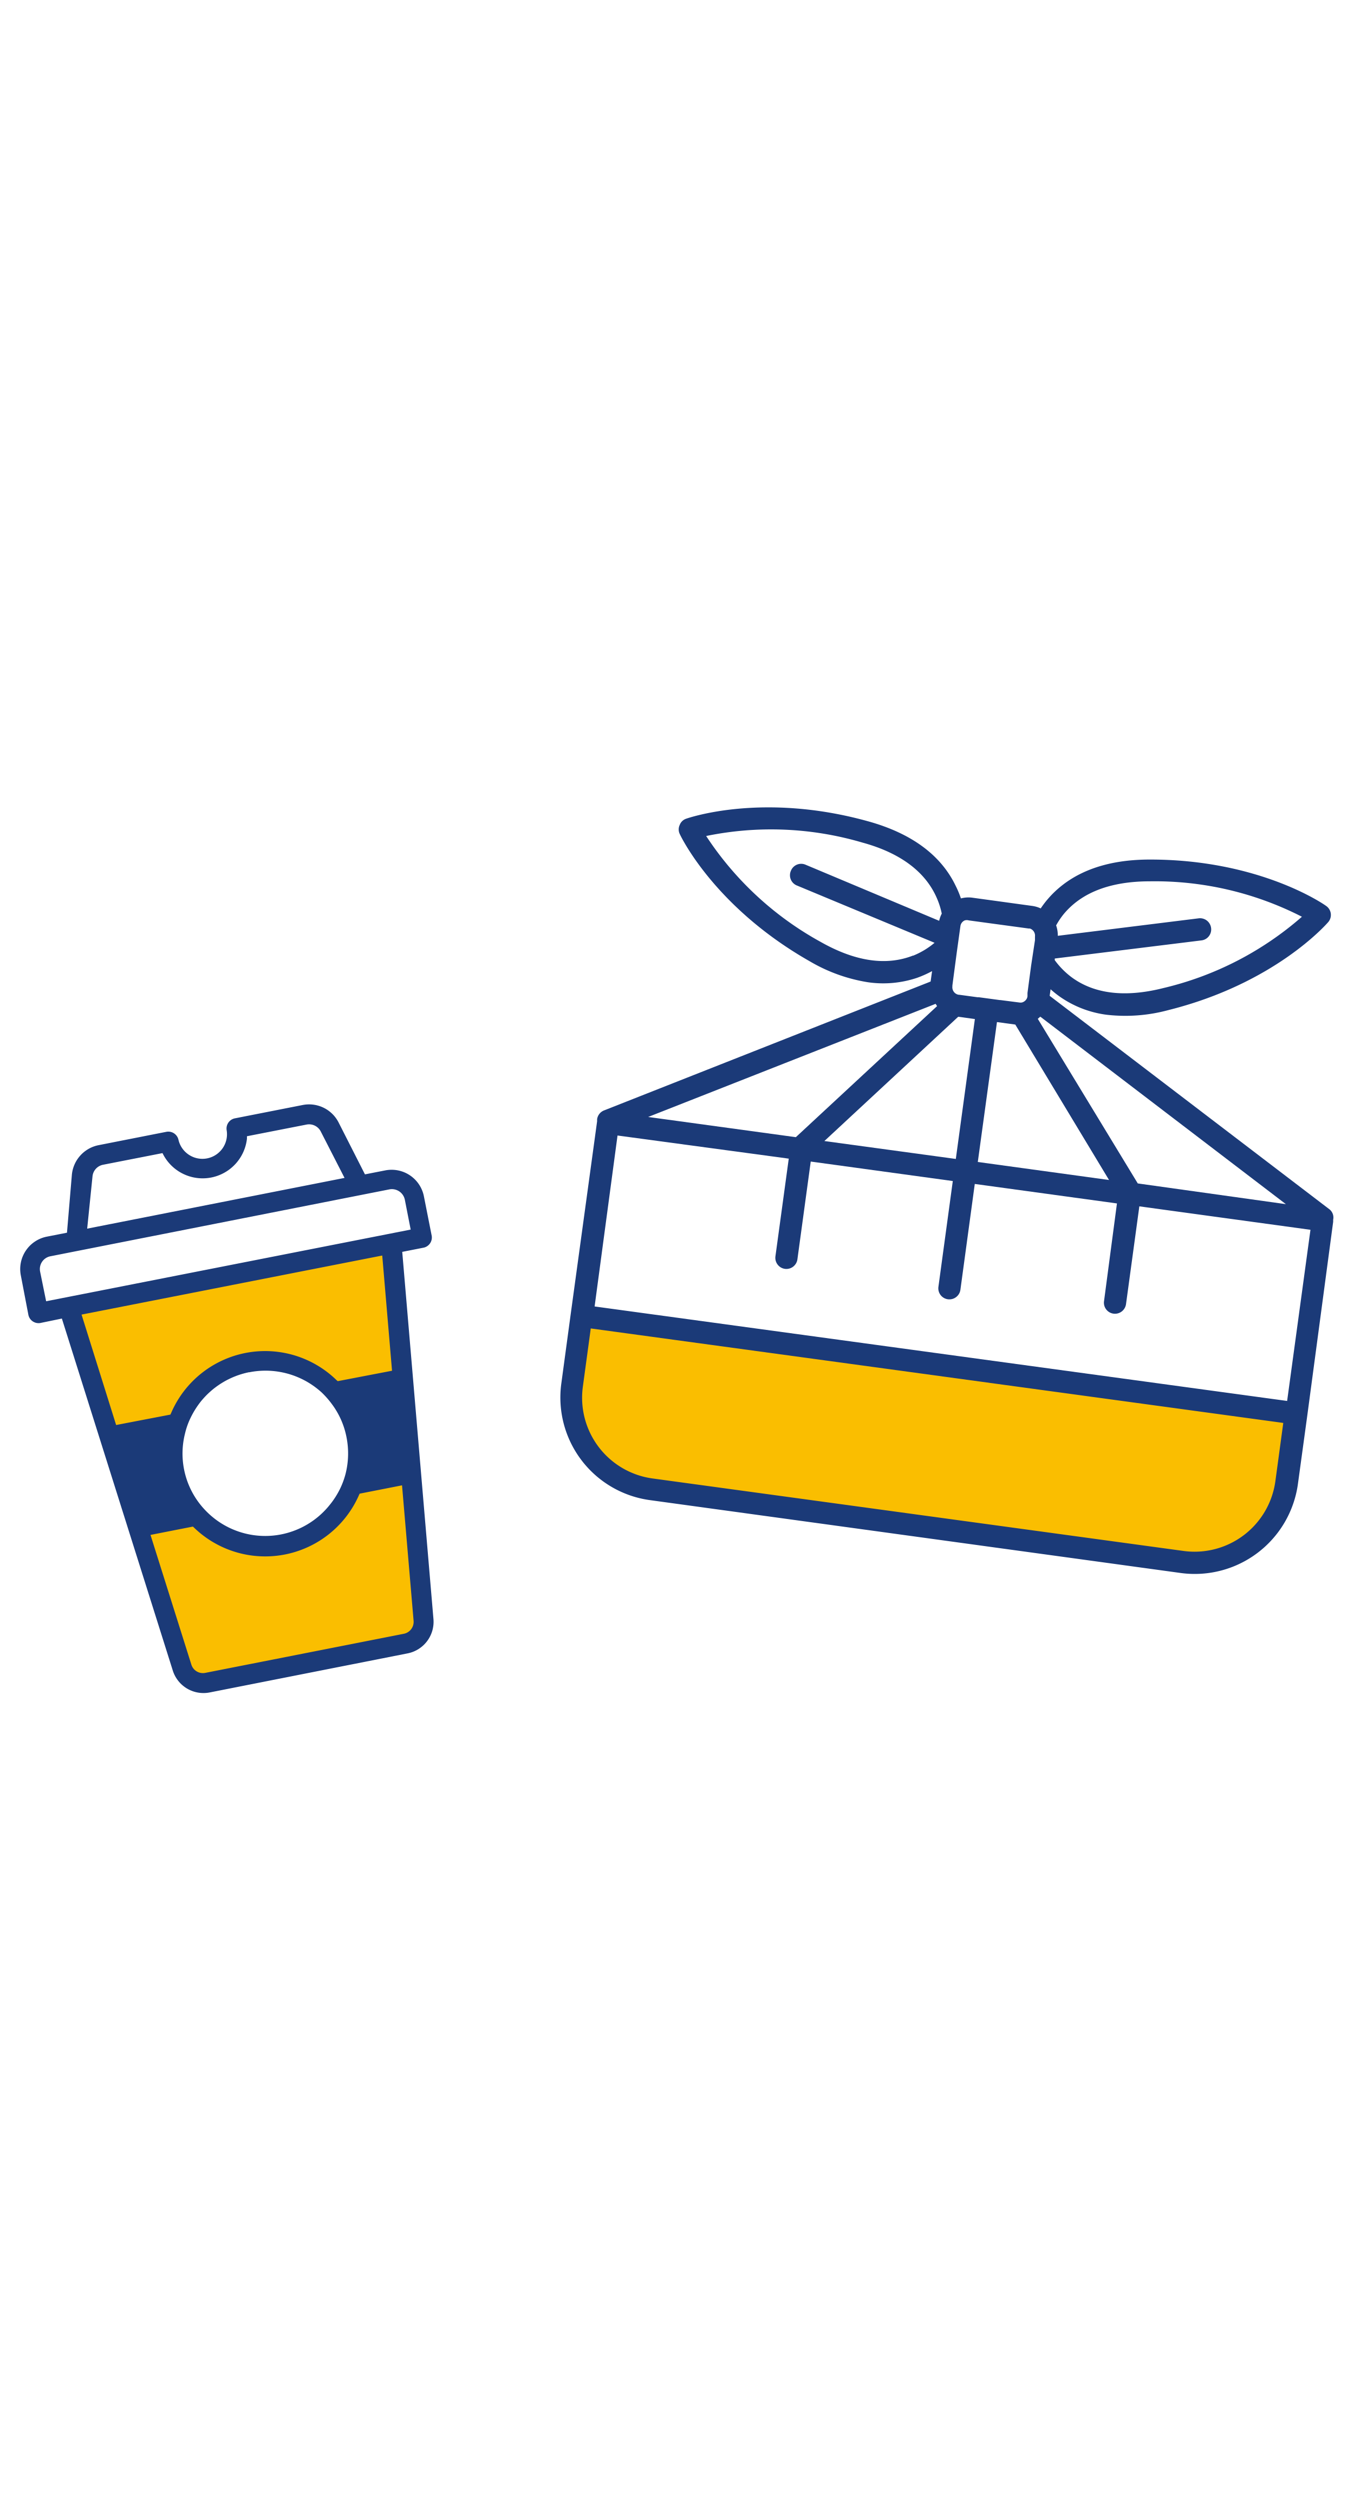 <svg xmlns="http://www.w3.org/2000/svg" width="130" height="240" viewBox="0 0 130 240"><defs><style>.cls-1{fill:none;}.cls-2{fill:#fabe00;}.cls-3{fill:#1b3a78;}</style></defs><g id="レイヤー_2" data-name="レイヤー 2"><g id="イラスト修正"><path class="cls-1" d="M64.94,122.21l.49-4.42h-.85A10.68,10.68,0,0,1,64.8,120a11.28,11.28,0,0,1-.23,2.24Z"/><path class="cls-2" d="M6.33,125.42l3.72,12.43,6.2-.55S18.51,131.72,24,131c0,0,3.79-.93,8.28,2.7l5.92-.68-.64-13.71Z"/><path class="cls-2" d="M14.1,146.85l4-1.19s5,3.45,9,3.07,7.16-5.84,7.16-5.84L39.07,141l1.14,15.83-22,4.34Z"/><path class="cls-3" d="M20,162.25a2.86,2.86,0,0,1-3.29-2l-10.66-34-2.27.45a.75.75,0,0,1-.88-.59l-.74-3.79a3,3,0,0,1,2.32-3.47l2.1-.41.49-5.72a3,3,0,0,1,2.37-2.64l6.56-1.3a.75.75,0,0,1,.87.58,2.57,2.57,0,0,0,5.05-1,.74.74,0,0,1,.58-.87l6.56-1.29a3,3,0,0,1,3.2,1.55l2.62,5.1,2.09-.41a2.94,2.94,0,0,1,3.47,2.32l.75,3.8a.74.74,0,0,1-.58.87l-2.27.45,3,35.47a2.87,2.87,0,0,1-2.3,3.07Zm-1.88-2.4a1.4,1.4,0,0,0,1.6.94L38.81,157a1.39,1.39,0,0,0,1.11-1.48l-1.13-13.28-4.41.87-.11.26a9.62,9.62,0,0,1-15.48,3.05l-.21-.19-4.41.86Zm5.72-28.33a8.16,8.16,0,0,0-4.83,3,8.28,8.28,0,0,0-1,1.58,7.66,7.66,0,0,0-.53,1.5,8.07,8.07,0,0,0,1.37,6.8A8.65,8.65,0,0,0,20,145.56a8.4,8.4,0,0,0,1.54,1.09,8.13,8.13,0,0,0,10.27-2,7.78,7.78,0,0,0,1-1.59,8.15,8.15,0,0,0-.77-8.31A8,8,0,0,0,31,133.53a8.12,8.12,0,0,0-7.1-2Zm10,3.25a9.63,9.63,0,0,1,1.07,2.88,9.46,9.46,0,0,1,.1,3.14l-.1.74,3.75-.74L38,133.23l-4.55.89ZM13.73,145.71l3.75-.74-.37-.65a9.51,9.51,0,0,1-1.1-2.94,9.64,9.64,0,0,1-.11-3.08l.1-.74-4.55.9Zm9.87-15.65a9.64,9.64,0,0,1,8.58,2.56l.21.2,5.5-1.08-1-11.5L7.55,126,11,137,16.51,136l.11-.26A9.65,9.65,0,0,1,23.6,130.06ZM4.81,120.38a1.47,1.47,0,0,0-1.16,1.72l.61,3.06,35.37-7-.6-3.06A1.48,1.48,0,0,0,37.3,114Zm5-8.78a1.48,1.48,0,0,0-1.18,1.32l-.45,5.29,25.26-5L31,108.51a1.47,1.47,0,0,0-1.59-.77l-5.88,1.16,0,.39a4.06,4.06,0,0,1-7.64,1.51l-.19-.35Z"/><path class="cls-3" d="M39.14,158.71l-19,3.75a3.09,3.09,0,0,1-3.55-2.1L5.94,126.57,3.86,127a1,1,0,0,1-1.13-.76L2,122.43a3.17,3.17,0,0,1,2.49-3.72l1.94-.38.47-5.56a3.2,3.2,0,0,1,2.55-2.84L16,108.64a1,1,0,0,1,1.13.75,2.36,2.36,0,0,0,4.63-.91,1,1,0,0,1,.75-1.12l6.56-1.29a3.18,3.18,0,0,1,3.43,1.66l2.54,5,1.94-.38a3.16,3.16,0,0,1,3.72,2.49l.75,3.79a1,1,0,0,1-.75,1.13l-2.08.41,3,35.29A3.09,3.09,0,0,1,39.14,158.71ZM4.57,119.13a2.73,2.73,0,0,0-2.16,3.22l.74,3.79a.54.54,0,0,0,.63.42l2.45-.49L17,160.23A2.65,2.65,0,0,0,20,162l19-3.75a2.65,2.65,0,0,0,2.14-2.84l-3-35.67,2.45-.48a.53.53,0,0,0,.42-.62l-.75-3.8a2.73,2.73,0,0,0-3.21-2.15l-2.26.44-2.69-5.24a2.74,2.74,0,0,0-3-1.44l-6.56,1.29a.53.53,0,0,0-.41.62,2.79,2.79,0,0,1-5.47,1.08.54.54,0,0,0-.62-.42l-6.56,1.3a2.74,2.74,0,0,0-2.2,2.45l-.5,5.87Zm34.28,38.12L19.8,161A1.6,1.6,0,0,1,18,159.91h0L13.9,147l4.75-.94.28.27a9.41,9.41,0,0,0,15.14-3l.16-.36L39,142l1.16,13.51A1.61,1.61,0,0,1,38.85,157.25Zm-20.48,2.53a1.16,1.16,0,0,0,1.35.8l19.05-3.75a1.17,1.17,0,0,0,.94-1.25l-1.11-13-4.07.8-.07.15a9.83,9.83,0,0,1-15.82,3.12l-.12-.11-4.07.8Zm8.71-12.06a8.37,8.37,0,0,1-5.66-.88,9.14,9.14,0,0,1-1.57-1.12,7.93,7.93,0,0,1-1.1-1.22,8.29,8.29,0,0,1-1.5-3.37,8.44,8.44,0,0,1,.63-5.15,8.73,8.73,0,0,1,1-1.62,8.33,8.33,0,0,1,10.7-2.11,8.16,8.16,0,0,1,1.55,1.12,9,9,0,0,1,1.09,1.22,8.4,8.4,0,0,1,1.34,7,7.67,7.67,0,0,1-.56,1.54,8.51,8.51,0,0,1-1,1.64A8.37,8.37,0,0,1,27.08,147.72Zm-3.16-16a8,8,0,0,0-4.7,2.89,8.48,8.48,0,0,0-.95,1.55,7.21,7.21,0,0,0-.51,1.46,7.86,7.86,0,0,0,1.33,6.62,8.14,8.14,0,0,0,1.05,1.15,7.93,7.93,0,0,0,11.5-.91,8.05,8.05,0,0,0,1-1.55,7.77,7.77,0,0,0,.54-1.46,8,8,0,0,0,.09-3.5,7.76,7.76,0,0,0-1.37-3.14,8.64,8.64,0,0,0-1-1.15,8.13,8.13,0,0,0-1.47-1.07A8,8,0,0,0,23.92,131.73Zm15,9.24-4.23.83.14-1a9.53,9.53,0,0,0-.1-3.06,9.2,9.2,0,0,0-1.05-2.83l-.51-.9,5.07-1Zm-3.73.3,3.27-.65-.61-7.14-4,.79.22.39a9.89,9.89,0,0,1,1.19,6.16Zm-17.34,3.85-4.24.83-2.4-7.65,5.07-1-.13,1a9.22,9.22,0,0,0,.1,3,9.47,9.47,0,0,0,1.07,2.87Zm-4,.34,3.28-.64-.23-.39a9.6,9.6,0,0,1-1.12-3,9.79,9.79,0,0,1-.11-3.15l.06-.44-4,.79Zm24.25-13.55-5.8,1.14-.28-.27a9.4,9.4,0,0,0-15.22,3l-.16.36-5.8,1.14L7.28,125.87,37.1,120Zm-5.67.68,5.21-1-.94-11.06L7.83,126.19l3.32,10.6,5.21-1,.07-.15a9.82,9.82,0,0,1,15.9-3.14Zm7.43-14.23L4.09,125.42l-.65-3.28a1.69,1.69,0,0,1,1.33-2l32.49-6.41a1.69,1.69,0,0,1,2,1.33ZM4.43,124.91l35-6.88-.56-2.86a1.27,1.27,0,0,0-1.48-1L4.85,120.59a1.25,1.25,0,0,0-1,1.47Zm29.29-11.53L7.9,118.47l.47-5.57a1.71,1.71,0,0,1,1.35-1.51l6-1.19.26.5a3.84,3.84,0,0,0,7.24-1.43l0-.55,6-1.19a1.67,1.67,0,0,1,1.82.88ZM8.37,117.94l24.71-4.87-2.29-4.47a1.26,1.26,0,0,0-1.36-.65l-5.72,1.12,0,.24a4.28,4.28,0,0,1-8,1.59l-.11-.21-5.72,1.12a1.26,1.26,0,0,0-1,1.13Z"/><polygon class="cls-3" points="11.06 137.83 13.85 146.17 18.36 145.59 16.8 141.03 17.18 136.56 11.06 137.83"/><polygon class="cls-3" points="32.53 133.6 34.27 137.28 33.99 142.26 39.27 141.28 38.53 132.36 32.53 133.6"/><polygon class="cls-2" points="56.41 126.65 124.41 135.93 123.44 143.89 118.44 150 111.54 150 60.96 142.98 56.02 139.1 54.6 134.62 56.41 126.65"/><path class="cls-3" d="M127.65,116.09l-26.87-20.5.09-.63a9,9,0,0,0,1,.79,10.09,10.09,0,0,0,4.39,1.66,15.78,15.78,0,0,0,5.92-.45c10.17-2.54,15.13-8.2,15.34-8.44a1.05,1.05,0,0,0-.2-1.56c-.25-.19-6.45-4.46-16.93-4.45-4.28,0-7.54,1.25-9.7,3.69a9.66,9.66,0,0,0-.77,1,2.87,2.87,0,0,0-.82-.24l-5.75-.79a2.83,2.83,0,0,0-1.09.07A9.35,9.35,0,0,0,91.74,85c-1.42-2.93-4.23-5-8.35-6.15-10.1-2.82-17.21-.36-17.51-.26a1,1,0,0,0-.62.6,1,1,0,0,0,0,.86c.13.29,3.39,7.07,12.51,12.24a15.92,15.92,0,0,0,5.58,2,10.2,10.2,0,0,0,4.68-.42,10.35,10.35,0,0,0,1.46-.65l-.14,1L58,106.59a1.06,1.06,0,0,0-.67.85l0,.19-2.54,18.55-.9,6.65A9.94,9.94,0,0,0,62.4,144l51,7a10,10,0,0,0,11.21-8.51l.91-6.65L128,117.28l0-.2A1,1,0,0,0,127.65,116.09Zm-65,25.83a7.82,7.82,0,0,1-6.69-8.8l.76-5.6,66.49,9.07-.76,5.6a7.83,7.83,0,0,1-8.81,6.69Zm25-50.19c-2.56,1-5.53.57-8.85-1.31a31,31,0,0,1-11-10.17,31,31,0,0,1,15,.63c3.67,1,6.08,2.83,7.16,5.36a7.37,7.37,0,0,1,.46,1.46,2.85,2.85,0,0,0-.25.69L77.33,83a1.06,1.06,0,0,0-1.39.58h0A1.06,1.06,0,0,0,76.51,85l13.22,5.5A7.62,7.62,0,0,1,87.69,91.73Zm4.22-.37.34-2.45a.7.7,0,0,1,.42-.56.68.68,0,0,1,.38,0l5.75.78.12,0a.72.72,0,0,1,.49.77l0,.26v.09L99,92.69l-.19,1.42-.16,1.21,0,.31a.64.64,0,0,1-.11.3.75.75,0,0,1-.42.3.8.8,0,0,1-.27,0L96.06,96H96l-2-.27-.13,0-1.77-.24h-.05a.72.72,0,0,1-.52-.36.73.73,0,0,1-.09-.44l0-.09.16-1.21ZM125,88a31,31,0,0,1-13.32,6.85c-3.69.93-6.68.56-8.87-1.1a7.78,7.78,0,0,1-1.54-1.58l0-.16,14.09-1.74a1.06,1.06,0,0,0,.92-1.19h0a1.07,1.07,0,0,0-1.18-.93l-13.54,1.68a2.85,2.85,0,0,0-.16-1,7.66,7.66,0,0,1,.66-1c1.72-2.14,4.52-3.23,8.33-3.23A31,31,0,0,1,125,88ZM75.73,111.22l-1.28,9.38a1.07,1.07,0,0,0,.91,1.2h0a1.07,1.07,0,0,0,1.2-.91l1.28-9.39,13.64,1.87L90.1,123.52a1.06,1.06,0,0,0,.91,1.2h0a1.07,1.07,0,0,0,1.2-.91l1.38-10.16,13.65,1.87L106,124.9a1.06,1.06,0,0,0,.91,1.2h0a1.07,1.07,0,0,0,1.2-.91l1.28-9.39,16.43,2.25-2.24,16.43-66.49-9.07L59.29,109Zm18.15.32,1.84-13.43,1.76.24,9,14.92ZM92,97.6l1.6.22-1.83,13.43-12.62-1.72Zm17.24,16L99.64,97.8l.24-.21,23.58,18ZM89.83,96.36l.14.22L76.41,109.16l-14.18-1.94Z"/><rect class="cls-1" width="130" height="240"/></g></g></svg>